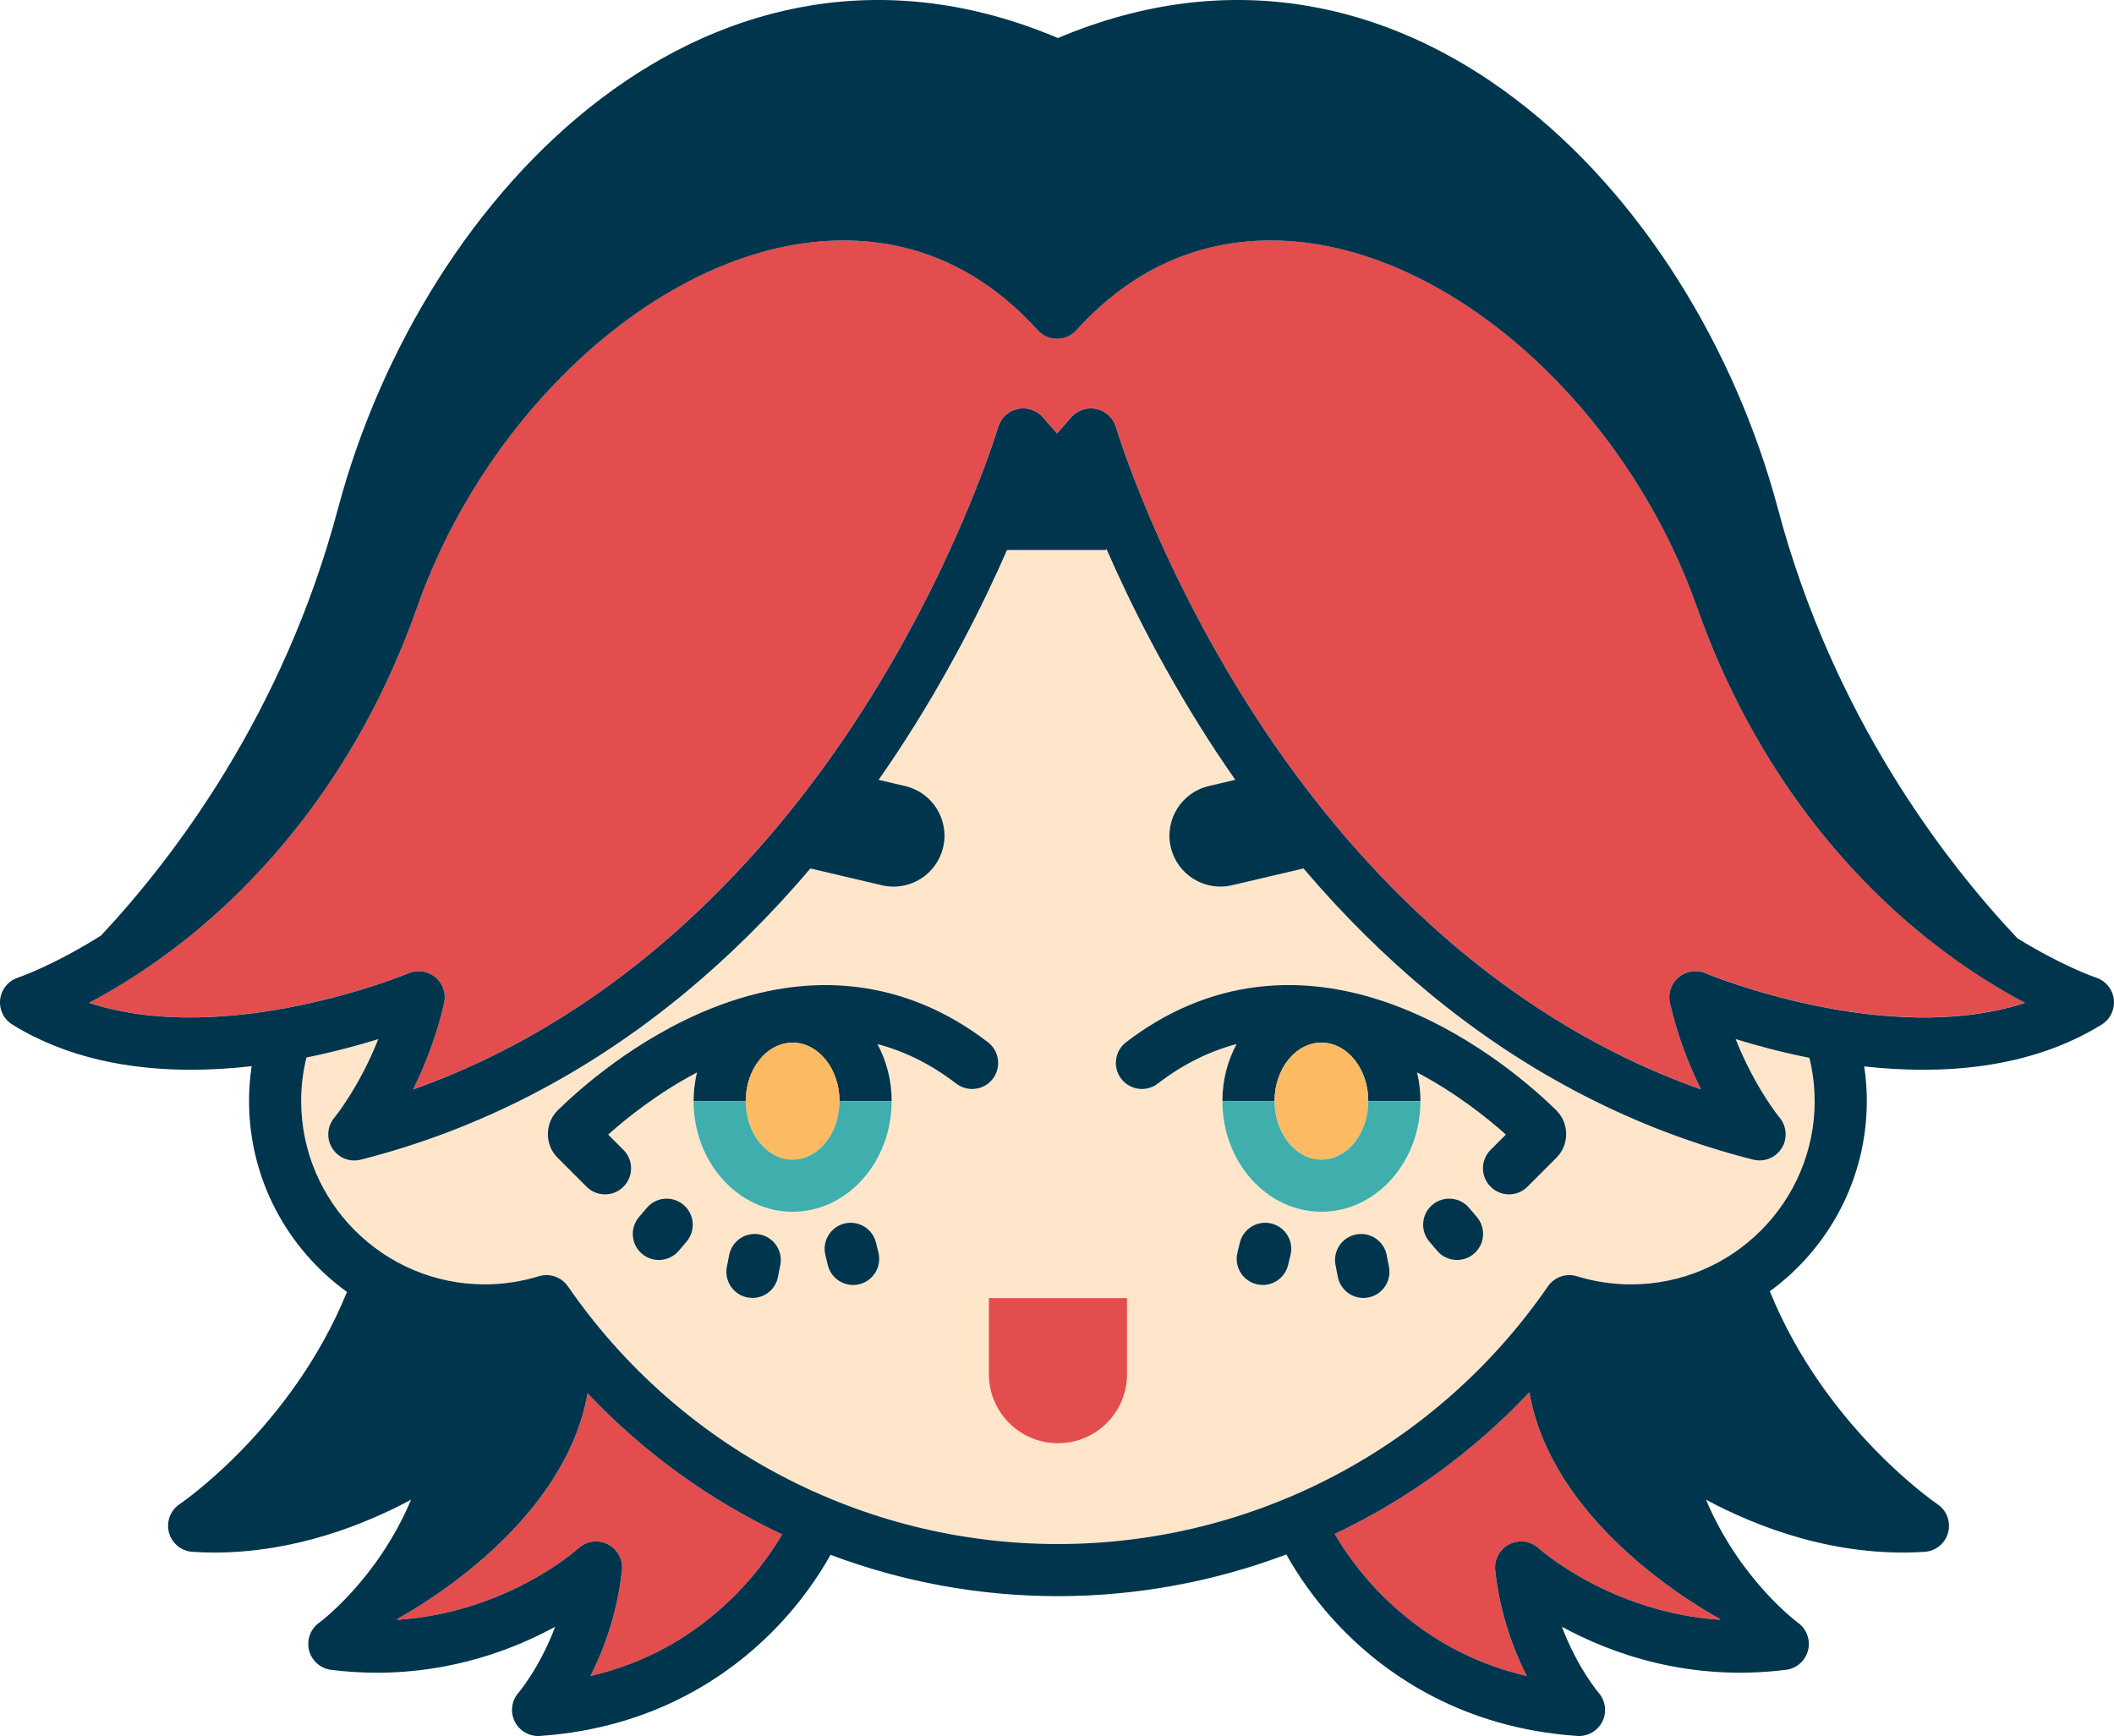 <?xml version="1.0" encoding="UTF-8"?>
<svg data-id="Layer_2" data-name="Layer 2" xmlns="http://www.w3.org/2000/svg" viewBox="0 0 932.18 765.53">
  <defs>
    <style>
      .cls-1 {
        fill: #e44d4d;
      }

      .cls-1, .cls-2, .cls-3, .cls-4, .cls-5 {
        stroke-width: 0px;
      }

      .cls-2 {
        fill: #00354e;
      }

      .cls-3 {
        fill: #ffe6cb;
      }

      .cls-4 {
        fill: #fcba63;
      }

      .cls-5 {
        fill: #40aead;
      }
    </style>
  </defs>
  <g id="Logo_suite" data-name="Logo suite">
    <g>
      <path class="cls-1" d="M259.1,614.39c-9.83,55.47-69.67,91.59-83.54,99.28-.18.21-.36.42-.53.62,48.63-3.16,79.63-31.2,79.99-31.53,3.52-3.25,8.68-3.97,12.96-1.82,4.28,2.15,6.78,6.73,6.27,11.49-2.02,18.95-7.95,34.85-13.86,46.6,24.14-5.62,45.26-17.29,63.01-34.86,10.62-10.51,17.6-20.9,21.5-27.57-32.01-15.1-61.16-36.14-85.79-62.22Z"/>
      <path class="cls-1" d="M665.58,680.94c4.28-2.15,9.44-1.43,12.96,1.82.34.31,31.61,28.26,79.96,31.51-.17-.2-.34-.4-.51-.6-13.91-7.72-74.06-44.02-83.62-99.77-24.62,26.19-53.78,47.32-85.83,62.51,3.88,6.66,10.89,17.15,21.62,27.77,17.75,17.57,38.88,29.25,63.04,34.86-5.92-11.77-11.87-27.68-13.89-46.6-.51-4.76,1.99-9.34,6.27-11.49Z"/>
      <path class="cls-3" d="M784.75,492.86c3.18,3.8,3.57,9.22.95,13.44-2.13,3.44-5.86,5.44-9.77,5.44-.94,0-1.89-.12-2.83-.35-51.84-13.14-100.06-37.98-143.3-73.82-19.36-16.05-37.75-34.3-55-54.6v.02s-31.5,7.4-31.5,7.4c-12.08,2.84-24.17-4.66-27.01-16.74-2.84-12.08,4.66-24.17,16.74-27.01l11.71-2.75c-2.75-3.94-5.47-7.92-8.15-11.97-22.15-33.58-38.07-65.51-48.79-90.1v.73h-43.72c-10.72,24.51-26.55,56.14-48.47,89.38-2.67,4.05-5.4,8.03-8.15,11.97l11.71,2.75c12.08,2.84,19.57,14.93,16.74,27.01-2.84,12.08-14.93,19.57-27.01,16.74l-31.5-7.4v-.02c-17.26,20.29-35.64,38.55-55,54.6-43.24,35.84-91.46,60.68-143.3,73.82-4.84,1.23-9.91-.81-12.57-5.03-2.65-4.23-2.28-9.68.93-13.5.13-.15,10.92-13.31,19.37-34.62-8.7,2.7-19.52,5.64-31.67,8.09-1.52,6.17-2.34,12.57-2.34,19.11,0,44.62,36.3,80.93,80.93,80.93,8.13,0,16.16-1.2,23.86-3.58,1.12-.34,2.26-.51,3.39-.51,3.71,0,7.28,1.8,9.47,4.98,49.03,71.15,129.79,113.62,216.05,113.62s167.02-42.48,216.05-113.62c2.85-4.14,8.05-5.94,12.86-4.46,7.7,2.37,15.73,3.58,23.86,3.58,44.62,0,80.93-36.3,80.93-80.93,0-6.48-.81-12.83-2.3-18.94-12.5-2.48-23.61-5.5-32.52-8.26,8.37,21.11,19.05,34.23,19.38,34.63ZM302.73,547.5l-3.44,4.05c-2.27,2.68-5.51,4.06-8.77,4.06-2.63,0-5.27-.9-7.44-2.73-4.84-4.11-5.44-11.37-1.33-16.21l3.44-4.05c4.11-4.84,11.37-5.43,16.21-1.33,4.84,4.11,5.44,11.37,1.33,16.21ZM344.11,557.83l-1.02,5.22c-1.08,5.49-5.89,9.29-11.27,9.29-.73,0-1.48-.07-2.22-.22-6.23-1.22-10.29-7.26-9.07-13.5l1.02-5.22c1.22-6.23,7.27-10.29,13.5-9.07,6.23,1.22,10.29,7.26,9.07,13.5ZM378.87,566.3c-.9.22-1.81.32-2.7.32-5.19,0-9.9-3.54-11.17-8.81l-1.07-4.44c-1.48-6.18,2.32-12.38,8.49-13.87,6.18-1.48,12.39,2.32,13.87,8.49l1.07,4.44c1.48,6.18-2.32,12.38-8.49,13.87ZM421.65,477.83c-11.54-8.86-23.22-14.4-34.75-17.43,3.98,7.35,6.27,15.96,6.27,25.16,0,26.9-19.59,48.78-43.67,48.78s-43.67-21.88-43.67-48.78c0-4.38.53-8.62,1.5-12.66-17.15,9.03-30.92,20.06-39.17,27.41l6.74,6.74c4.49,4.49,4.49,11.77,0,16.26-2.25,2.25-5.19,3.37-8.13,3.37s-5.89-1.12-8.13-3.37l-12.73-12.73c-2.82-2.82-4.36-6.56-4.34-10.55.02-3.99,1.6-7.72,4.44-10.51,9.17-9,34.1-31.38,67.48-44.79,44.15-17.74,86.39-12.6,122.15,14.86,5.04,3.87,5.99,11.09,2.12,16.12-3.87,5.04-11.09,5.98-16.12,2.12ZM496.97,605.94c0,16.83-13.64,30.47-30.47,30.47h0c-16.83,0-30.47-13.64-30.47-30.47v-33.53h60.94v33.53ZM569.07,553.37l-1.07,4.44c-1.27,5.27-5.98,8.81-11.17,8.81-.89,0-1.79-.1-2.7-.32-6.18-1.49-9.98-7.69-8.49-13.87l1.07-4.44c1.48-6.17,7.69-9.98,13.87-8.49,6.18,1.49,9.98,7.69,8.49,13.87ZM603.42,572.12c-.75.15-1.49.22-2.22.22-5.39,0-10.2-3.8-11.27-9.29l-1.02-5.22c-1.22-6.23,2.84-12.28,9.07-13.5,6.23-1.23,12.28,2.84,13.5,9.07l1.02,5.22c1.22,6.23-2.84,12.28-9.07,13.5ZM649.92,552.87c-2.16,1.83-4.81,2.73-7.44,2.73-3.26,0-6.5-1.38-8.77-4.06l-3.44-4.05c-4.11-4.84-3.52-12.1,1.33-16.21,4.84-4.11,12.1-3.52,16.21,1.33l3.44,4.05c4.11,4.84,3.52,12.1-1.33,16.21ZM686.28,510.58l-12.73,12.73c-2.25,2.25-5.19,3.37-8.13,3.37s-5.89-1.12-8.13-3.37c-4.49-4.49-4.49-11.77,0-16.26l6.74-6.74c-8.24-7.35-22.02-18.38-39.17-27.41.97,4.04,1.5,8.28,1.5,12.66,0,26.9-19.59,48.78-43.67,48.78s-43.67-21.88-43.67-48.78c0-9.2,2.29-17.81,6.27-25.16-11.53,3.03-23.21,8.57-34.75,17.43-5.04,3.87-12.26,2.92-16.12-2.12-3.87-5.04-2.92-12.26,2.12-16.12,35.77-27.46,78.01-32.6,122.15-14.86,33.38,13.41,58.31,35.79,67.48,44.79,2.85,2.79,4.42,6.53,4.44,10.51.02,3.98-1.52,7.73-4.34,10.55Z"/>
      <path class="cls-1" d="M436.04,605.94c0,16.83,13.64,30.47,30.47,30.47h0c16.83,0,30.47-13.64,30.47-30.47v-33.53h-60.94v33.53Z"/>
      <path class="cls-2" d="M437.77,475.71c3.87-5.04,2.92-12.26-2.12-16.12-35.77-27.46-78.01-32.6-122.15-14.86-33.38,13.41-58.31,35.79-67.48,44.79-2.85,2.79-4.43,6.53-4.44,10.51-.02,3.98,1.52,7.73,4.34,10.55l12.73,12.73c2.25,2.25,5.19,3.37,8.13,3.37s5.89-1.12,8.13-3.37c4.49-4.49,4.49-11.77,0-16.26l-6.74-6.74c8.24-7.35,22.02-18.38,39.17-27.41-.97,4.04-1.5,8.28-1.5,12.66h23c0-14.21,9.27-25.78,20.67-25.78s20.67,11.56,20.67,25.78h23c0-9.2-2.29-17.81-6.27-25.16,11.53,3.03,23.21,8.57,34.75,17.43,5.04,3.87,12.26,2.92,16.12-2.12Z"/>
      <path class="cls-4" d="M349.5,511.33c11.4,0,20.67-11.56,20.67-25.78s-9.27-25.78-20.67-25.78-20.67,11.56-20.67,25.78,9.27,25.78,20.67,25.78Z"/>
      <path class="cls-5" d="M370.17,485.56c0,14.21-9.27,25.78-20.67,25.78s-20.67-11.56-20.67-25.78h-23c0,26.9,19.59,48.78,43.67,48.78s43.67-21.88,43.67-48.78h-23Z"/>
      <path class="cls-2" d="M618.69,444.72c-44.15-17.74-86.39-12.6-122.15,14.86-5.04,3.87-5.99,11.09-2.12,16.12,3.87,5.04,11.09,5.99,16.12,2.12,11.54-8.86,23.22-14.4,34.75-17.43-3.98,7.35-6.27,15.96-6.27,25.16h23c0-14.21,9.27-25.78,20.67-25.78s20.67,11.56,20.67,25.78h23c0-4.38-.53-8.62-1.5-12.66,17.15,9.03,30.92,20.06,39.17,27.41l-6.74,6.74c-4.49,4.49-4.49,11.77,0,16.26,2.25,2.25,5.19,3.37,8.13,3.37s5.89-1.12,8.13-3.37l12.73-12.73c2.82-2.82,4.36-6.56,4.34-10.55-.02-3.99-1.6-7.72-4.44-10.51-9.17-9-34.1-31.38-67.48-44.79Z"/>
      <path class="cls-4" d="M582.69,511.33c11.4,0,20.67-11.56,20.67-25.78s-9.27-25.78-20.67-25.78-20.67,11.56-20.67,25.78,9.27,25.78,20.67,25.78Z"/>
      <path class="cls-5" d="M603.36,485.56c0,14.21-9.27,25.78-20.67,25.78s-20.67-11.56-20.67-25.78h-23c0,26.9,19.59,48.78,43.67,48.78s43.67-21.88,43.67-48.78h-23Z"/>
      <path class="cls-1" d="M892.97,442.19c-11.34-5.96-25.8-14.72-41.5-27.06-32.32-25.4-76.47-71.6-103.24-147.5-28.26-80.11-95.11-145.51-162.57-159.05-29.96-6.01-73.53-4.47-111.01,36.97-2.18,2.42-5.29,3.81-8.55,3.81s-6.38-1.39-8.55-3.81c-37.48-41.44-81.05-42.98-111.01-36.97-67.46,13.54-134.31,78.94-162.57,159.05-26.77,75.89-70.92,122.1-103.24,147.49-15.7,12.34-30.17,21.1-41.5,27.06,61.2,19.96,140.03-12.69,140.91-13.06,1.44-.61,2.96-.9,4.47-.9,2.66,0,5.29.92,7.4,2.69,3.31,2.78,4.78,7.17,3.82,11.37-3.41,14.9-8.57,27.79-13.7,38.09,94.06-33.37,157.01-104.62,194.29-161.14,44.41-67.33,63.18-129.15,63.71-130.91,1.16-3.98,4.38-7.03,8.42-7.98,4.06-.95,8.33.38,11.14,3.47.04.05.08.09.12.14l6.29,7.15,6.29-7.15s.08-.09.12-.14c2.81-3.09,7.08-4.42,11.14-3.47,4.06.95,7.29,4.03,8.44,8.04.16.53,18.82,62.82,63.69,130.84,37.28,56.52,100.22,127.77,194.28,161.14-5.12-10.3-10.27-23.19-13.69-38.09-.96-4.21.51-8.61,3.82-11.38,3.31-2.77,7.9-3.46,11.87-1.78.88.37,79.7,33.01,140.9,13.06Z"/>
      <path class="cls-2" d="M932.1,440.67c-.52-4.44-3.58-8.18-7.83-9.58-.19-.06-14.47-4.87-34.68-17.34-31.96-33.89-81.21-97.79-105.56-189.26C746.27,82.65,618.01-47.22,466.5,16.77,315-47.22,186.74,82.65,148.98,224.49c-24.06,90.39-72.44,153.85-104.42,188.04-21.24,13.38-36.44,18.49-36.62,18.55-3.89,1.27-6.81,4.5-7.68,8.49-1.06,4.86,1.13,9.79,5.31,12.3,24.09,14.85,51.95,19.85,78.6,19.85,9.15,0,18.15-.59,26.8-1.58-.75,5.04-1.16,10.14-1.16,15.28,0,34.65,17.05,65.39,43.19,84.28-24.43,59.96-73.18,93.16-73.75,93.54-4.11,2.73-6.02,7.78-4.75,12.55,1.27,4.77,5.45,8.19,10.38,8.51,3.24.21,6.45.31,9.62.31,35.31,0,66.13-12.24,86.77-23.3-14.9,35.34-40.26,54.04-40.58,54.27-3.87,2.8-5.62,7.72-4.36,12.35,1.23,4.53,5.1,7.85,9.73,8.41,6.98.87,13.72,1.26,20.23,1.26,33.37,0,60.36-10.36,78.52-20.27-6.82,18.1-16.09,29-16.22,29.15-.05.06-.1.12-.15.17-2.95,3.54-3.5,8.49-1.41,12.59,1.97,3.87,5.94,6.27,10.24,6.27.26,0,.52,0,.78-.03,50.25-3.41,83.36-26.75,102.28-45.74,13.27-13.31,21.57-26.34,25.89-34.13,31.64,11.9,65.55,18.23,100.27,18.23s68.96-6.4,100.73-18.4c4.29,7.76,12.62,20.89,25.99,34.3,18.92,18.99,52.03,42.33,102.28,45.74.26.02.52.03.78.03,4.31,0,8.3-2.42,10.26-6.31,2.08-4.12,1.5-9.09-1.49-12.62-.02-.03-.07-.08-.09-.1-.13-.15-9.4-11.06-16.22-29.15,21.71,11.83,56.02,24.32,98.75,19,4.67-.56,8.56-3.94,9.76-8.52,1.2-4.61-.56-9.47-4.4-12.24-.58-.42-25.75-19.11-40.57-54.26,22.49,12.05,57.07,25.5,96.39,22.99,4.92-.31,9.08-3.73,10.36-8.49,1.28-4.76-.62-9.81-4.72-12.55-.58-.39-49.51-33.71-73.89-93.86,25.91-18.92,42.77-49.51,42.77-83.97,0-5.1-.4-10.18-1.15-15.19,33.71,3.73,72.57,1.41,104.69-18.43,3.8-2.35,5.89-6.7,5.36-11.14ZM800.2,485.43c0,44.62-36.3,80.93-80.93,80.93-8.13,0-16.16-1.2-23.86-3.58-4.8-1.48-10.01.33-12.86,4.46-49.03,71.15-129.79,113.62-216.05,113.62s-167.02-42.48-216.05-113.62c-2.19-3.17-5.76-4.98-9.47-4.98-1.13,0-2.27.17-3.39.51-7.7,2.37-15.73,3.58-23.86,3.58-44.62,0-80.93-36.3-80.93-80.93,0-6.54.82-12.95,2.34-19.11,12.15-2.45,22.96-5.39,31.67-8.09-8.45,21.31-19.24,34.47-19.37,34.62-3.21,3.82-3.58,9.28-.93,13.5,2.65,4.23,7.73,6.26,12.57,5.03,51.84-13.14,100.06-37.98,143.3-73.82,19.36-16.05,37.75-34.3,55-54.6v.02s31.5,7.4,31.5,7.4c12.08,2.84,24.17-4.66,27.01-16.74,2.84-12.08-4.66-24.17-16.74-27.01l-11.71-2.75c2.75-3.94,5.47-7.92,8.15-11.97,21.92-33.23,37.75-64.87,48.47-89.38h43.72v-.73c10.72,24.6,26.64,56.53,48.79,90.1,2.67,4.05,5.4,8.03,8.15,11.97l-11.71,2.75c-12.08,2.84-19.57,14.93-16.74,27.01,2.84,12.08,14.93,19.57,27.01,16.74l31.5-7.4v-.02c17.26,20.29,35.64,38.55,55,54.6,43.24,35.84,91.46,60.68,143.3,73.82.94.24,1.89.35,2.83.35,3.91,0,7.64-2,9.77-5.44,2.62-4.22,2.23-9.64-.95-13.44-.33-.4-11.01-13.52-19.38-34.63,8.91,2.76,20.03,5.78,32.52,8.26,1.49,6.11,2.3,12.46,2.3,18.94ZM610.17,704.18c-10.73-10.62-17.74-21.11-21.62-27.77,32.04-15.18,61.21-36.31,85.83-62.51,9.56,55.75,69.71,92.06,83.62,99.77.17.2.34.4.51.6-48.35-3.25-79.62-31.19-79.96-31.51-3.52-3.25-8.69-3.97-12.96-1.82s-6.78,6.73-6.27,11.49c2.02,18.92,7.96,34.83,13.89,46.6-24.15-5.62-45.28-17.29-63.04-34.86ZM260.39,739.03c5.91-11.75,11.84-27.64,13.86-46.6.51-4.76-1.99-9.34-6.27-11.49-4.28-2.15-9.44-1.43-12.96,1.82-.36.33-31.36,28.37-79.99,31.53.18-.2.36-.42.53-.62,13.87-7.69,73.71-43.81,83.54-99.28,24.63,26.08,53.78,47.12,85.79,62.22-3.9,6.67-10.88,17.05-21.5,27.57-17.74,17.56-38.87,29.24-63.01,34.86ZM752.07,429.14c-3.98-1.68-8.56-1-11.87,1.78-3.31,2.78-4.79,7.17-3.82,11.38,3.42,14.9,8.57,27.79,13.69,38.09-94.06-33.37-157-104.62-194.28-161.14-44.87-68.03-63.54-130.32-63.69-130.84-1.15-4.01-4.38-7.09-8.44-8.04-4.06-.95-8.33.38-11.14,3.47-.04.05-.08.09-.12.14l-6.29,7.15-6.29-7.15s-.08-.09-.12-.14c-2.81-3.09-7.07-4.42-11.14-3.47-4.04.95-7.26,4-8.42,7.98-.53,1.76-19.3,63.57-63.71,130.91-37.28,56.52-100.23,127.77-194.29,161.14,5.12-10.3,10.28-23.2,13.7-38.09.96-4.21-.51-8.6-3.82-11.37-2.11-1.77-4.74-2.69-7.4-2.69-1.51,0-3.03.3-4.47.9-.89.37-79.71,33.02-140.91,13.06,11.34-5.96,25.8-14.73,41.5-27.06,32.32-25.4,76.47-71.6,103.24-147.49,28.26-80.11,95.11-145.51,162.57-159.05,29.96-6.01,73.53-4.47,111.01,36.97,2.18,2.42,5.29,3.81,8.55,3.81s6.38-1.39,8.55-3.81c37.48-41.44,81.06-42.98,111.01-36.97,67.46,13.54,134.31,78.94,162.57,159.05,26.77,75.89,70.92,122.1,103.24,147.5,15.7,12.34,30.16,21.1,41.5,27.06-61.2,19.96-140.02-12.69-140.9-13.06Z"/>
      <path class="cls-2" d="M301.41,531.29c-4.84-4.11-12.1-3.52-16.21,1.33l-3.44,4.05c-4.11,4.84-3.52,12.1,1.33,16.21,2.16,1.83,4.81,2.73,7.44,2.73,3.26,0,6.5-1.38,8.77-4.06l3.44-4.05c4.11-4.84,3.52-12.1-1.33-16.21Z"/>
      <path class="cls-2" d="M335.03,544.33c-6.23-1.22-12.27,2.84-13.5,9.07l-1.02,5.22c-1.22,6.23,2.84,12.28,9.07,13.5.75.15,1.49.22,2.22.22,5.39,0,10.2-3.8,11.27-9.29l1.02-5.22c1.22-6.23-2.84-12.28-9.07-13.5Z"/>
      <path class="cls-2" d="M386.3,548c-1.48-6.17-7.69-9.98-13.87-8.49-6.18,1.49-9.98,7.69-8.49,13.87l1.07,4.44c1.27,5.27,5.98,8.81,11.17,8.81.89,0,1.79-.1,2.7-.32,6.18-1.49,9.98-7.69,8.49-13.87l-1.07-4.44Z"/>
      <path class="cls-2" d="M647.81,532.61c-4.11-4.84-11.37-5.43-16.21-1.33-4.84,4.11-5.44,11.37-1.33,16.21l3.44,4.05c2.27,2.68,5.51,4.06,8.77,4.06,2.63,0,5.27-.9,7.44-2.73,4.84-4.11,5.44-11.37,1.33-16.21l-3.44-4.05Z"/>
      <path class="cls-2" d="M611.47,553.41c-1.22-6.23-7.27-10.3-13.5-9.07-6.23,1.22-10.29,7.26-9.07,13.5l1.02,5.22c1.08,5.49,5.89,9.29,11.27,9.29.73,0,1.48-.07,2.22-.22,6.23-1.22,10.29-7.26,9.07-13.5l-1.02-5.22Z"/>
      <path class="cls-2" d="M560.58,539.5c-6.18-1.48-12.39,2.32-13.87,8.49l-1.07,4.44c-1.48,6.18,2.32,12.38,8.49,13.87.9.22,1.81.32,2.7.32,5.19,0,9.9-3.54,11.17-8.81l1.07-4.44c1.48-6.18-2.32-12.38-8.49-13.87Z"/>
    </g>
  </g>
</svg>